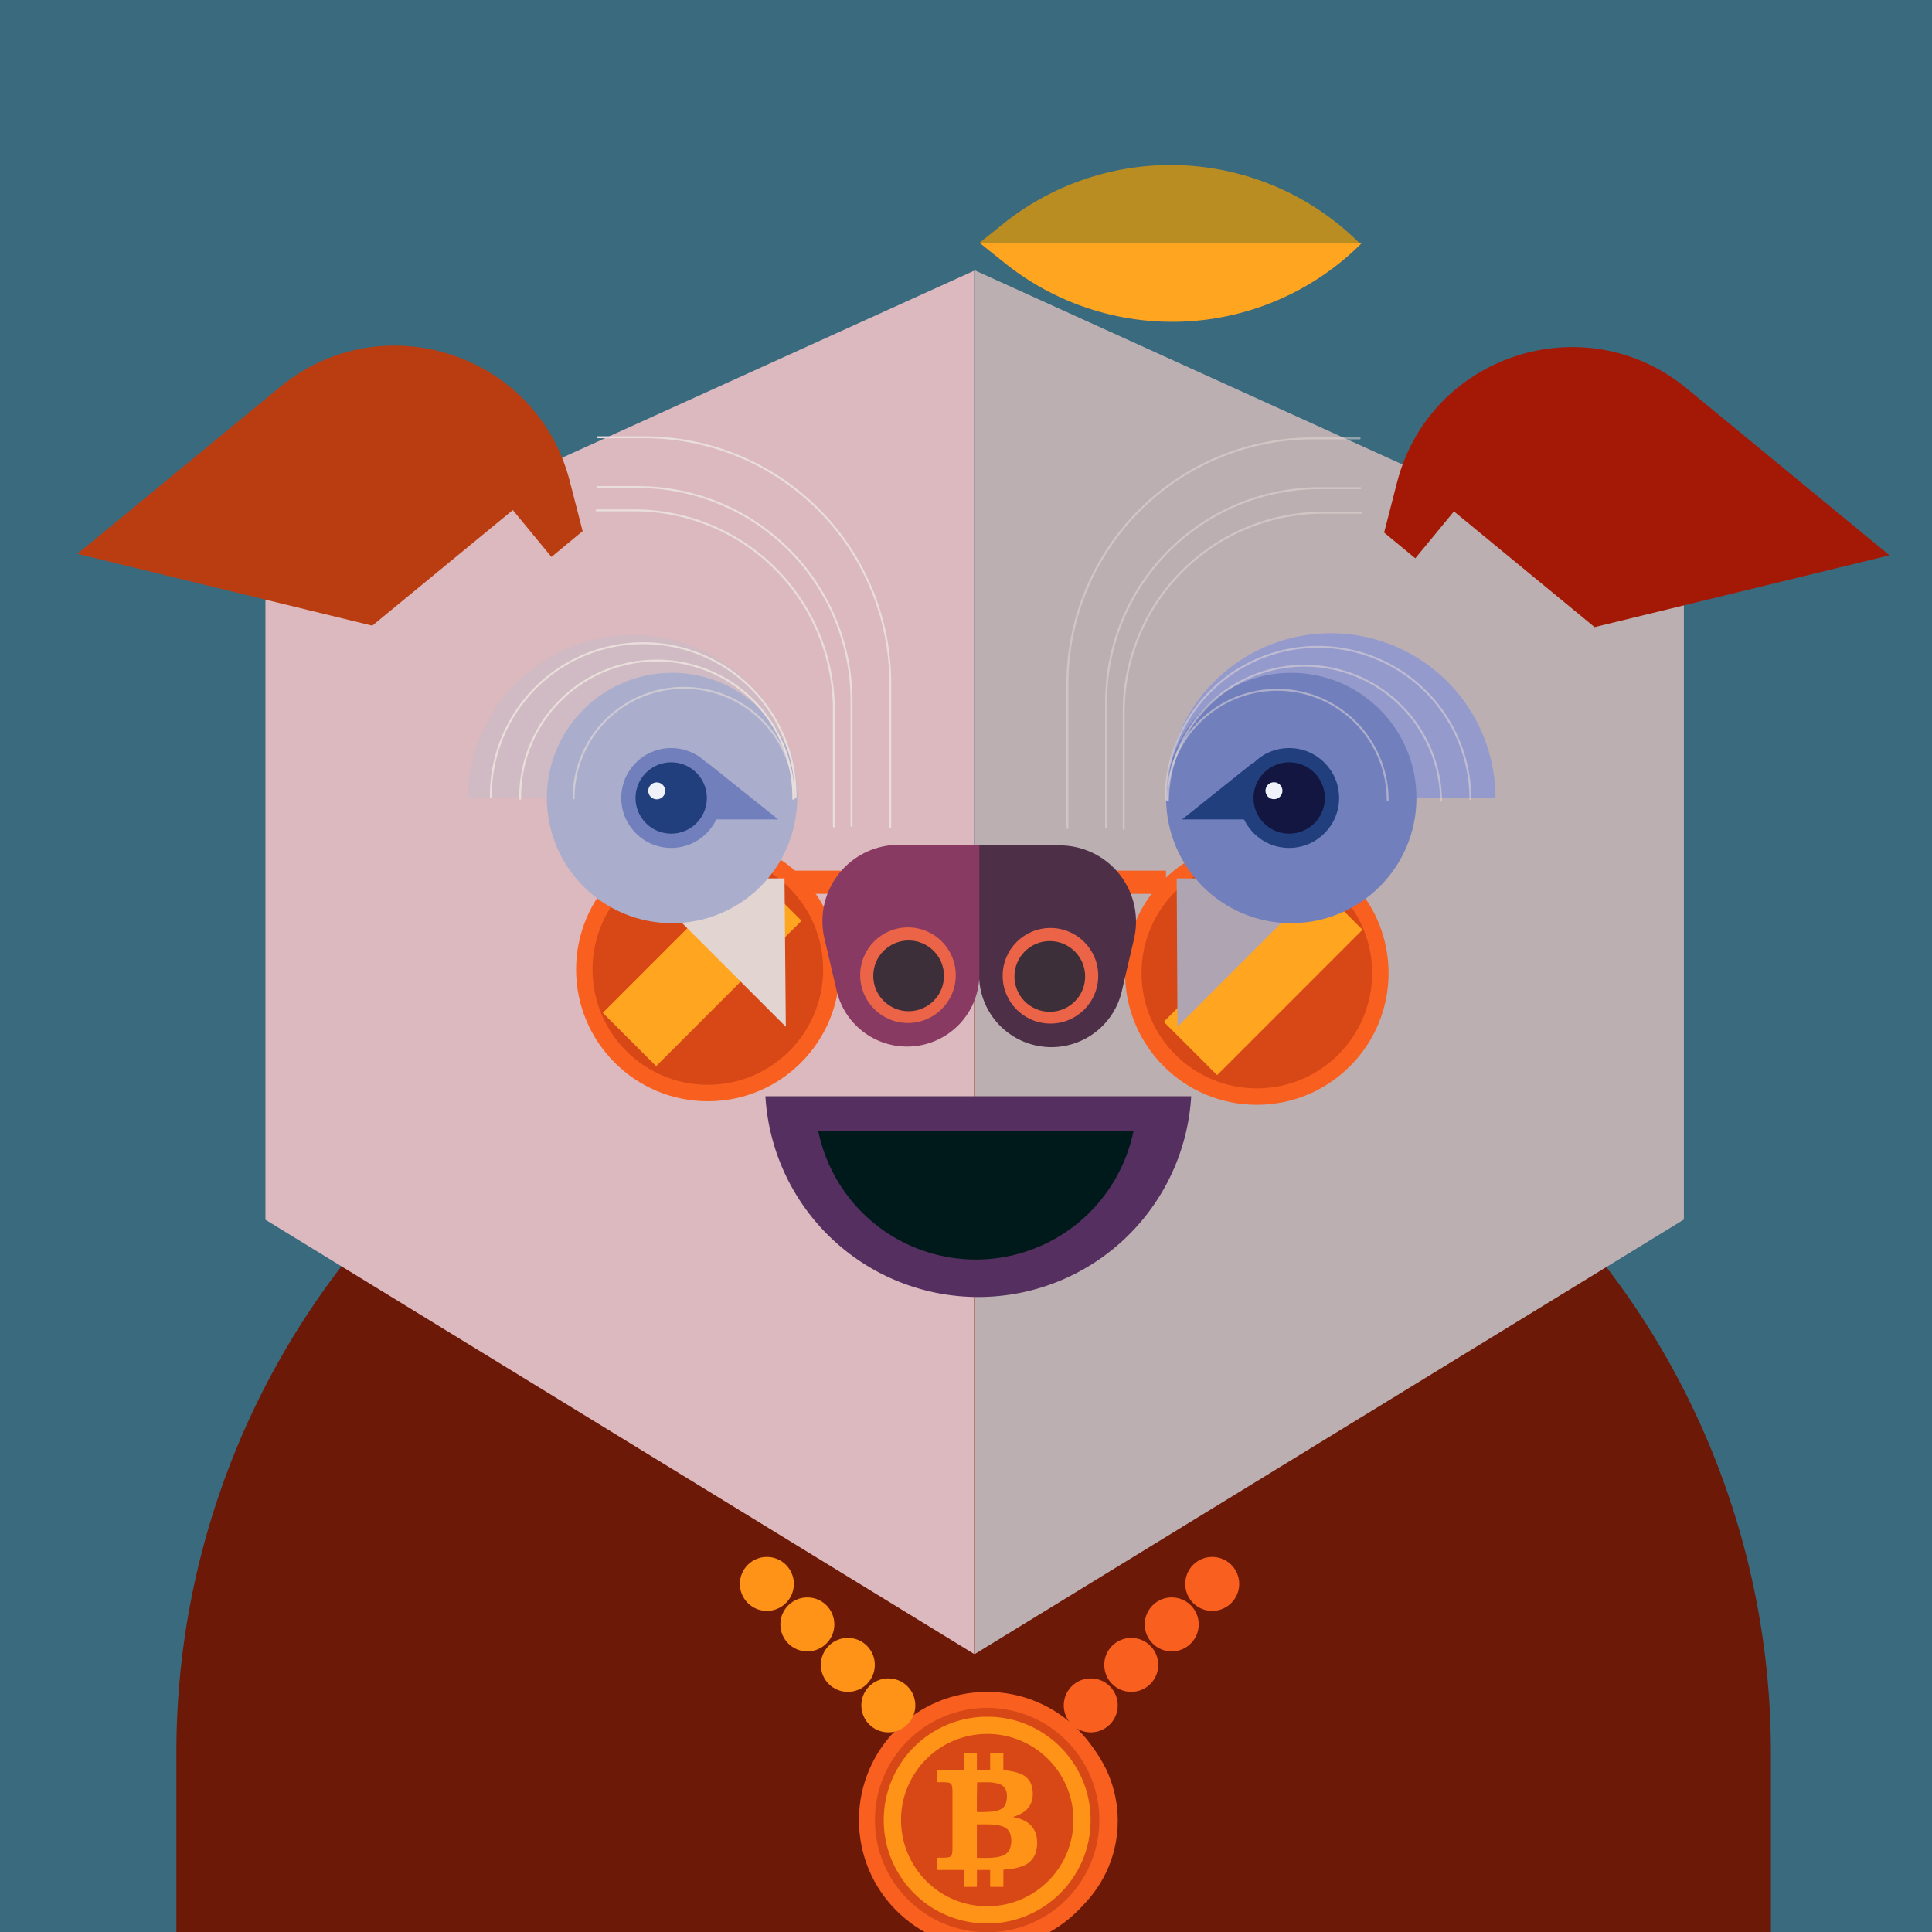 <svg xmlns="http://www.w3.org/2000/svg" viewBox="0 0 1000 1000">
  <title>Bitcoin Face</title>
  <g style="isolation:isolate"><rect id="Background-1" width="1025" height="1025" style="fill:#3a6a7e" /><g id="Body-4"><path d="M504,494.22h0A412.66,412.66,0,0,1,916.61,906.88V1003a0,0,0,0,1,0,0H91.3a0,0,0,0,1,0,0V906.88A412.66,412.66,0,0,1,504,494.22Z" style="fill:#6c1908" /></g><g id="Head-8"><polygon points="504.25 140.1 504.25 856.13 137.39 631.33 137.39 306.62 504.25 140.1" style="fill:#dbb9be" /><polygon points="504.71 140 504.71 856.03 871.57 631.23 871.57 306.52 504.71 140" style="fill:#bcafb1" /></g><g id="Face-Accessory-1"><circle cx="516.52" cy="942.46" r="62.02" style="fill:#f96020" /><circle cx="516.52" cy="942.46" r="54.28" style="fill:#d74816" /><rect x="487.05" y="879.79" width="35.52" height="96.79" transform="translate(214.46 1954.46) rotate(-135)" style="fill:#ffa520" /><circle cx="510.95" cy="942.07" r="66.36" style="fill:#f96020" /><circle cx="510.94" cy="942.07" r="58.08" style="fill:#d74816" /><g id="_04CbBX.tif" data-name="04CbBX.tif"><path d="M499.36,875.6h5.23a5.28,5.28,0,0,0,1.13.08c1.51.13,3,.28,4.52.52a52.15,52.15,0,0,1,10.43,2.72,53.73,53.73,0,0,1,32.17,33.55,52.41,52.41,0,0,1,2.21,10c.15,1.22.26,2.45.31,3.67a1.63,1.63,0,0,0,.08.82v4.31a1.52,1.52,0,0,0-.08.82,46.85,46.85,0,0,1-.52,5.14,52,52,0,0,1-5.39,16.51,53.57,53.57,0,0,1-43.89,28.75,50.62,50.62,0,0,1-8-.07,52.07,52.07,0,0,1-10.21-1.83,53.13,53.13,0,0,1-29.73-21.46,53,53,0,0,1-9.05-25.57,17,17,0,0,0-.16-1.88c0-.61,0-1.22,0-1.83,0-1.1,0-2.2,0-3.3a.77.77,0,0,0,.07-.4,53.09,53.09,0,0,1,5.25-20.37,53.67,53.67,0,0,1,35.15-28.6,54.71,54.71,0,0,1,9.34-1.48A8.57,8.57,0,0,0,499.36,875.6Zm-42,53.5a44.61,44.61,0,1,0,44.59-44.62A44.59,44.59,0,0,0,457.33,929.1Z" transform="translate(9.03 13)" style="fill:#ff9317" /><path d="M515.36,927.51a21.52,21.52,0,0,1,5.48,1.69,11.83,11.83,0,0,1,5.27,4.7,12,12,0,0,1,1.52,4.64,17.76,17.76,0,0,1-.27,6.21,10.87,10.87,0,0,1-6.8,8,25.21,25.21,0,0,1-5.77,1.53c-1.34.21-2.68.35-4,.44-.47,0-.47,0-.47.51v7.94c0,.5,0,.51-.51.51H504c-.56,0-.53,0-.53-.53v-7.68c0-.64.05-.57-.58-.57h-5.8c-.46,0-.46,0-.47.48v7.73c0,.59,0,.57-.54.57h-5.74c-.55,0-.55,0-.55-.57,0-2.51,0-5,0-7.53,0-.14,0-.27,0-.41s-.06-.29-.26-.27H476.43c-.24,0-.34-.06-.34-.31,0-1.9,0-3.79,0-5.69,0-.27.11-.35.36-.35,1.18,0,2.36,0,3.54,0a10.18,10.18,0,0,0,2.13-.27,1.92,1.92,0,0,0,1.55-1.57,11.89,11.89,0,0,0,.29-2.85V921.52c0-2.47,0-4.95,0-7.43a13.56,13.56,0,0,0-.27-2.69,2,2,0,0,0-1.71-1.68,13.39,13.39,0,0,0-2.75-.24h-2.66c-.47,0-.47,0-.47-.49,0-1.76,0-3.51,0-5.27,0-.6-.06-.56.54-.57h12.55c.57,0,.57,0,.58-.54v-7.89c0-.2.09-.28.28-.26h6c.61,0,.56-.06.56.54,0,2.51,0,5,0,7.53,0,.7-.05.62.64.62H503c.46,0,.46,0,.47-.49v-7.94c0-.2.07-.28.27-.26h6c.59,0,.57-.09.57.58v7.84c0,.39,0,.39.39.42a32.44,32.44,0,0,1,6.11,1,17.64,17.64,0,0,1,3.2,1.2,9.17,9.17,0,0,1,5,6.06,14.22,14.22,0,0,1,.12,7.24,10.31,10.31,0,0,1-4.17,6,18.31,18.31,0,0,1-5.34,2.53C515.55,927.36,515.43,927.34,515.36,927.51Zm-18.76,12.4c0,2.77,0,5.53,0,8.3,0,.44,0,.45.44.45h3a44,44,0,0,0,6.39-.31,15,15,0,0,0,3.66-.93,6.31,6.31,0,0,0,3.8-4.16,12,12,0,0,0,.26-6,6.32,6.32,0,0,0-2.8-4.24A9.11,9.11,0,0,0,508.7,932a23.93,23.93,0,0,0-4.61-.65c-2.39-.14-4.78,0-7.17-.08-.26,0-.34.1-.32.33s0,.24,0,.36Zm0-22.76v4.25c0,1.05,0,2.09,0,3.13,0,.25,0,.37.34.37a68.58,68.58,0,0,0,7.72-.23,14.47,14.47,0,0,0,3.67-.89,5.57,5.57,0,0,0,3.45-4A11.75,11.75,0,0,0,512,915a5.49,5.49,0,0,0-3.83-4.58,18.25,18.25,0,0,0-5-.88c-2-.1-4,0-6,0h-.21c-.17,0-.25.08-.24.25s0,.27,0,.41Z" transform="translate(9.03 13)" style="fill:#ff9317" /></g><circle cx="459.8" cy="882.7" r="13.97" style="fill:#ff9317" /><circle cx="438.84" cy="861.74" r="13.97" style="fill:#ff9317" /><circle cx="417.89" cy="840.79" r="13.97" style="fill:#ff9317" /><circle cx="396.93" cy="819.83" r="13.97" style="fill:#ff9317" /><circle cx="564.57" cy="882.7" r="13.97" style="fill:#f96020" /><circle cx="585.53" cy="861.74" r="13.97" style="fill:#f96020" /><circle cx="606.48" cy="840.79" r="13.97" style="fill:#f96020" /><circle cx="627.44" cy="819.83" r="13.97" style="fill:#f96020" /></g><g id="Earrings-2">undefined</g><g id="Ears-5"><path d="M301.29,274.91l-6.63-25.77c-17-66.23-97.09-92.34-149.9-48.9l-105,86.42,152.65,37.18L265.15,264l20,24.27" transform="translate(0.28 0)" style="fill:#ba3d11" /><path d="M716.14,275.66l6.63-25.77c17-66.23,97.09-92.34,149.9-48.9l105.05,86.43L825.08,324.59l-72.8-59.89-20,24.27" transform="translate(0.28 0)" style="fill:#a31905" /></g><g id="Mouth-8"><path d="M395.9,567.42a110.38,110.38,0,0,0,220.38,0Z" transform="translate(0.28)" style="fill:#542f5f" /><path d="M423.28,585.56a83.29,83.29,0,0,0,163.11,0Z" transform="translate(0.28)" style="fill:#001a1b" /></g><g id="Eyebrows-1">undefined</g><g id="Glasses-1"><line x1="396.17" y1="456.66" x2="603.52" y2="456.66" style="fill:none;stroke:#f96020;stroke-miterlimit:10;stroke-width:12px" /><circle cx="366.38" cy="501.81" r="68.19" style="fill:#f96020" /><circle cx="366.37" cy="501.81" r="59.68" style="fill:#d74816" /><circle cx="650.53" cy="503.66" r="68.19" style="fill:#f96020" /><circle cx="650.53" cy="503.66" r="59.68" style="fill:#d74816" /><rect x="343.62" y="447.2" width="39.05" height="106.42" transform="translate(266.37 1111.03) rotate(-135)" style="fill:#ffa520" /><rect x="633.98" y="451.86" width="39.05" height="106.42" transform="translate(758.76 1324.3) rotate(-135)" style="fill:#ffa520" /></g><g id="Eyes-9"><polyline points="406.74 531.45 329.95 454.66 406.06 454.66" style="fill:#e1d4d1" /><polyline points="609.46 531.45 686.25 454.66 609.06 454.66" style="fill:#aea4b2" /><path d="M773.72,413a85.24,85.24,0,1,0-170.48,0" transform="translate(0.34)" style="fill:#959acc" /><circle cx="668.36" cy="413.04" r="64.79" style="fill:#727fbd" /><circle cx="667.27" cy="413.04" r="25.85" style="fill:#213f7d" /><polyline points="648.81 394.58 611.88 424.12 648.81 424.12" style="fill:#213f7d" /><circle cx="667.27" cy="413.04" r="18.47" style="fill:#131640" /><path d="M581.29,429.05V368.69A103.31,103.31,0,0,1,684.6,265.38h19.45" transform="translate(0.34)" style="fill:none;stroke:#e9dedb;stroke-linecap:round;stroke-miterlimit:10;opacity:0.49;mix-blend-mode:overlay" /><path d="M497.89,213.26" transform="translate(0.34)" style="fill:#f1f5fa" /><path d="M241.8,413a85.25,85.25,0,0,1,170.49,0" transform="translate(0.34)" style="fill:#d0bac3" /><circle cx="347.84" cy="413.04" r="64.79" style="fill:#aaaecc" /><polyline points="365.88 394.58 402.81 424.12 365.88 424.12" style="fill:#727fbd" /><circle cx="347.41" cy="413.04" r="25.85" style="fill:#727fbd" /><circle cx="347.41" cy="413.04" r="18.47" style="fill:#213f7d" /><circle cx="339.93" cy="409.35" r="4.39" style="fill:#eff3f9" /><path d="M431.26,427.83V367.47A103.3,103.3,0,0,0,328,264.16H308.51" transform="translate(0.34)" style="fill:none;stroke:#e9dedb;stroke-linecap:round;stroke-miterlimit:10;mix-blend-mode:overlay" /><path d="M253.74,412.68a78.86,78.86,0,1,1,157.71,0" transform="translate(0.34)" style="fill:none;stroke:#e9dedb;stroke-linecap:round;stroke-miterlimit:10;mix-blend-mode:overlay" /><path d="M268.9,413.43a70.69,70.69,0,1,1,141.37,0" transform="translate(0.34)" style="fill:none;stroke:#e9dedb;stroke-linecap:round;stroke-miterlimit:10;mix-blend-mode:overlay" /><path d="M296.55,413.15a57.12,57.12,0,0,1,114.24,0" transform="translate(0.34)" style="fill:none;stroke:#e9dedb;stroke-linecap:round;stroke-miterlimit:10;opacity:0.58;mix-blend-mode:overlay" /><path d="M760.73,413.67a78.86,78.86,0,0,0-157.72,0" transform="translate(0.34)" style="fill:none;stroke:#e9dedb;stroke-linecap:round;stroke-miterlimit:10;opacity:0.49;mix-blend-mode:overlay" /><path d="M745.56,414.42a70.69,70.69,0,0,0-141.37,0" transform="translate(0.34)" style="fill:none;stroke:#e9dedb;stroke-linecap:round;stroke-miterlimit:10;opacity:0.49;mix-blend-mode:overlay" /><path d="M717.91,414.15a57.12,57.12,0,1,0-114.24,0" transform="translate(0.34)" style="fill:none;stroke:#e9dedb;stroke-linecap:round;stroke-miterlimit:10;opacity:0.49;mix-blend-mode:overlay" /><path d="M572.2,428V363.34A110.66,110.66,0,0,1,682.87,252.68h20.84" transform="translate(0.34)" style="fill:none;stroke:#e9dedb;stroke-linecap:round;stroke-miterlimit:10;opacity:0.49;mix-blend-mode:overlay" /><path d="M552.15,428.56V354.18A127.29,127.29,0,0,1,679.43,226.9h24" transform="translate(0.34)" style="fill:none;stroke:#e9dedb;stroke-linecap:round;stroke-miterlimit:10;opacity:0.49;mix-blend-mode:overlay" /><path d="M440.4,427.44V362.77A110.65,110.65,0,0,0,329.74,252.11H308.9" transform="translate(0.34)" style="fill:none;stroke:#e9dedb;stroke-linecap:round;stroke-miterlimit:10;mix-blend-mode:overlay" /><path d="M460.46,428V353.61A127.29,127.29,0,0,0,333.18,226.33h-24" transform="translate(0.34)" style="fill:none;stroke:#e9dedb;stroke-linecap:round;stroke-miterlimit:10;mix-blend-mode:overlay" /><circle cx="659.4" cy="409.28" r="4.39" style="fill:#eff3f9" /></g><g id="Nose-3"><path d="M543.92,542h0a37.42,37.42,0,0,1-37.42-37.42v-67h41.72a39.48,39.48,0,0,1,38.45,48.47l-6.31,27A37.43,37.43,0,0,1,543.92,542Z" transform="translate(0.28 0)" style="fill:#4d2f47" /><circle cx="543.71" cy="505.06" r="24.74" style="fill:#eb6447" /><circle cx="543.37" cy="505.4" r="18.3" style="fill:#3d2f39" /><path d="M469.21,541.7h0a37.42,37.42,0,0,0,37.42-37.42v-67H464.9a39.48,39.48,0,0,0-38.45,48.47l6.32,27A37.41,37.41,0,0,0,469.21,541.7Z" transform="translate(0.28 0)" style="fill:#883a62" /><circle cx="469.96" cy="504.76" r="24.74" style="fill:#eb6447" /><circle cx="470.3" cy="505.1" r="18.3" style="fill:#3d2f39" /></g><g id="Hat-5"><path d="M704.39,126H507.13l12.77,10.22A138.53,138.53,0,0,0,704.39,126Z" transform="translate(0.28)" style="fill:#ffa520" /><path d="M703.55,126H506.29l12.77-10.22A138.53,138.53,0,0,1,703.55,126Z" transform="translate(0.28)" style="fill:#b98d22" /></g></g></svg>